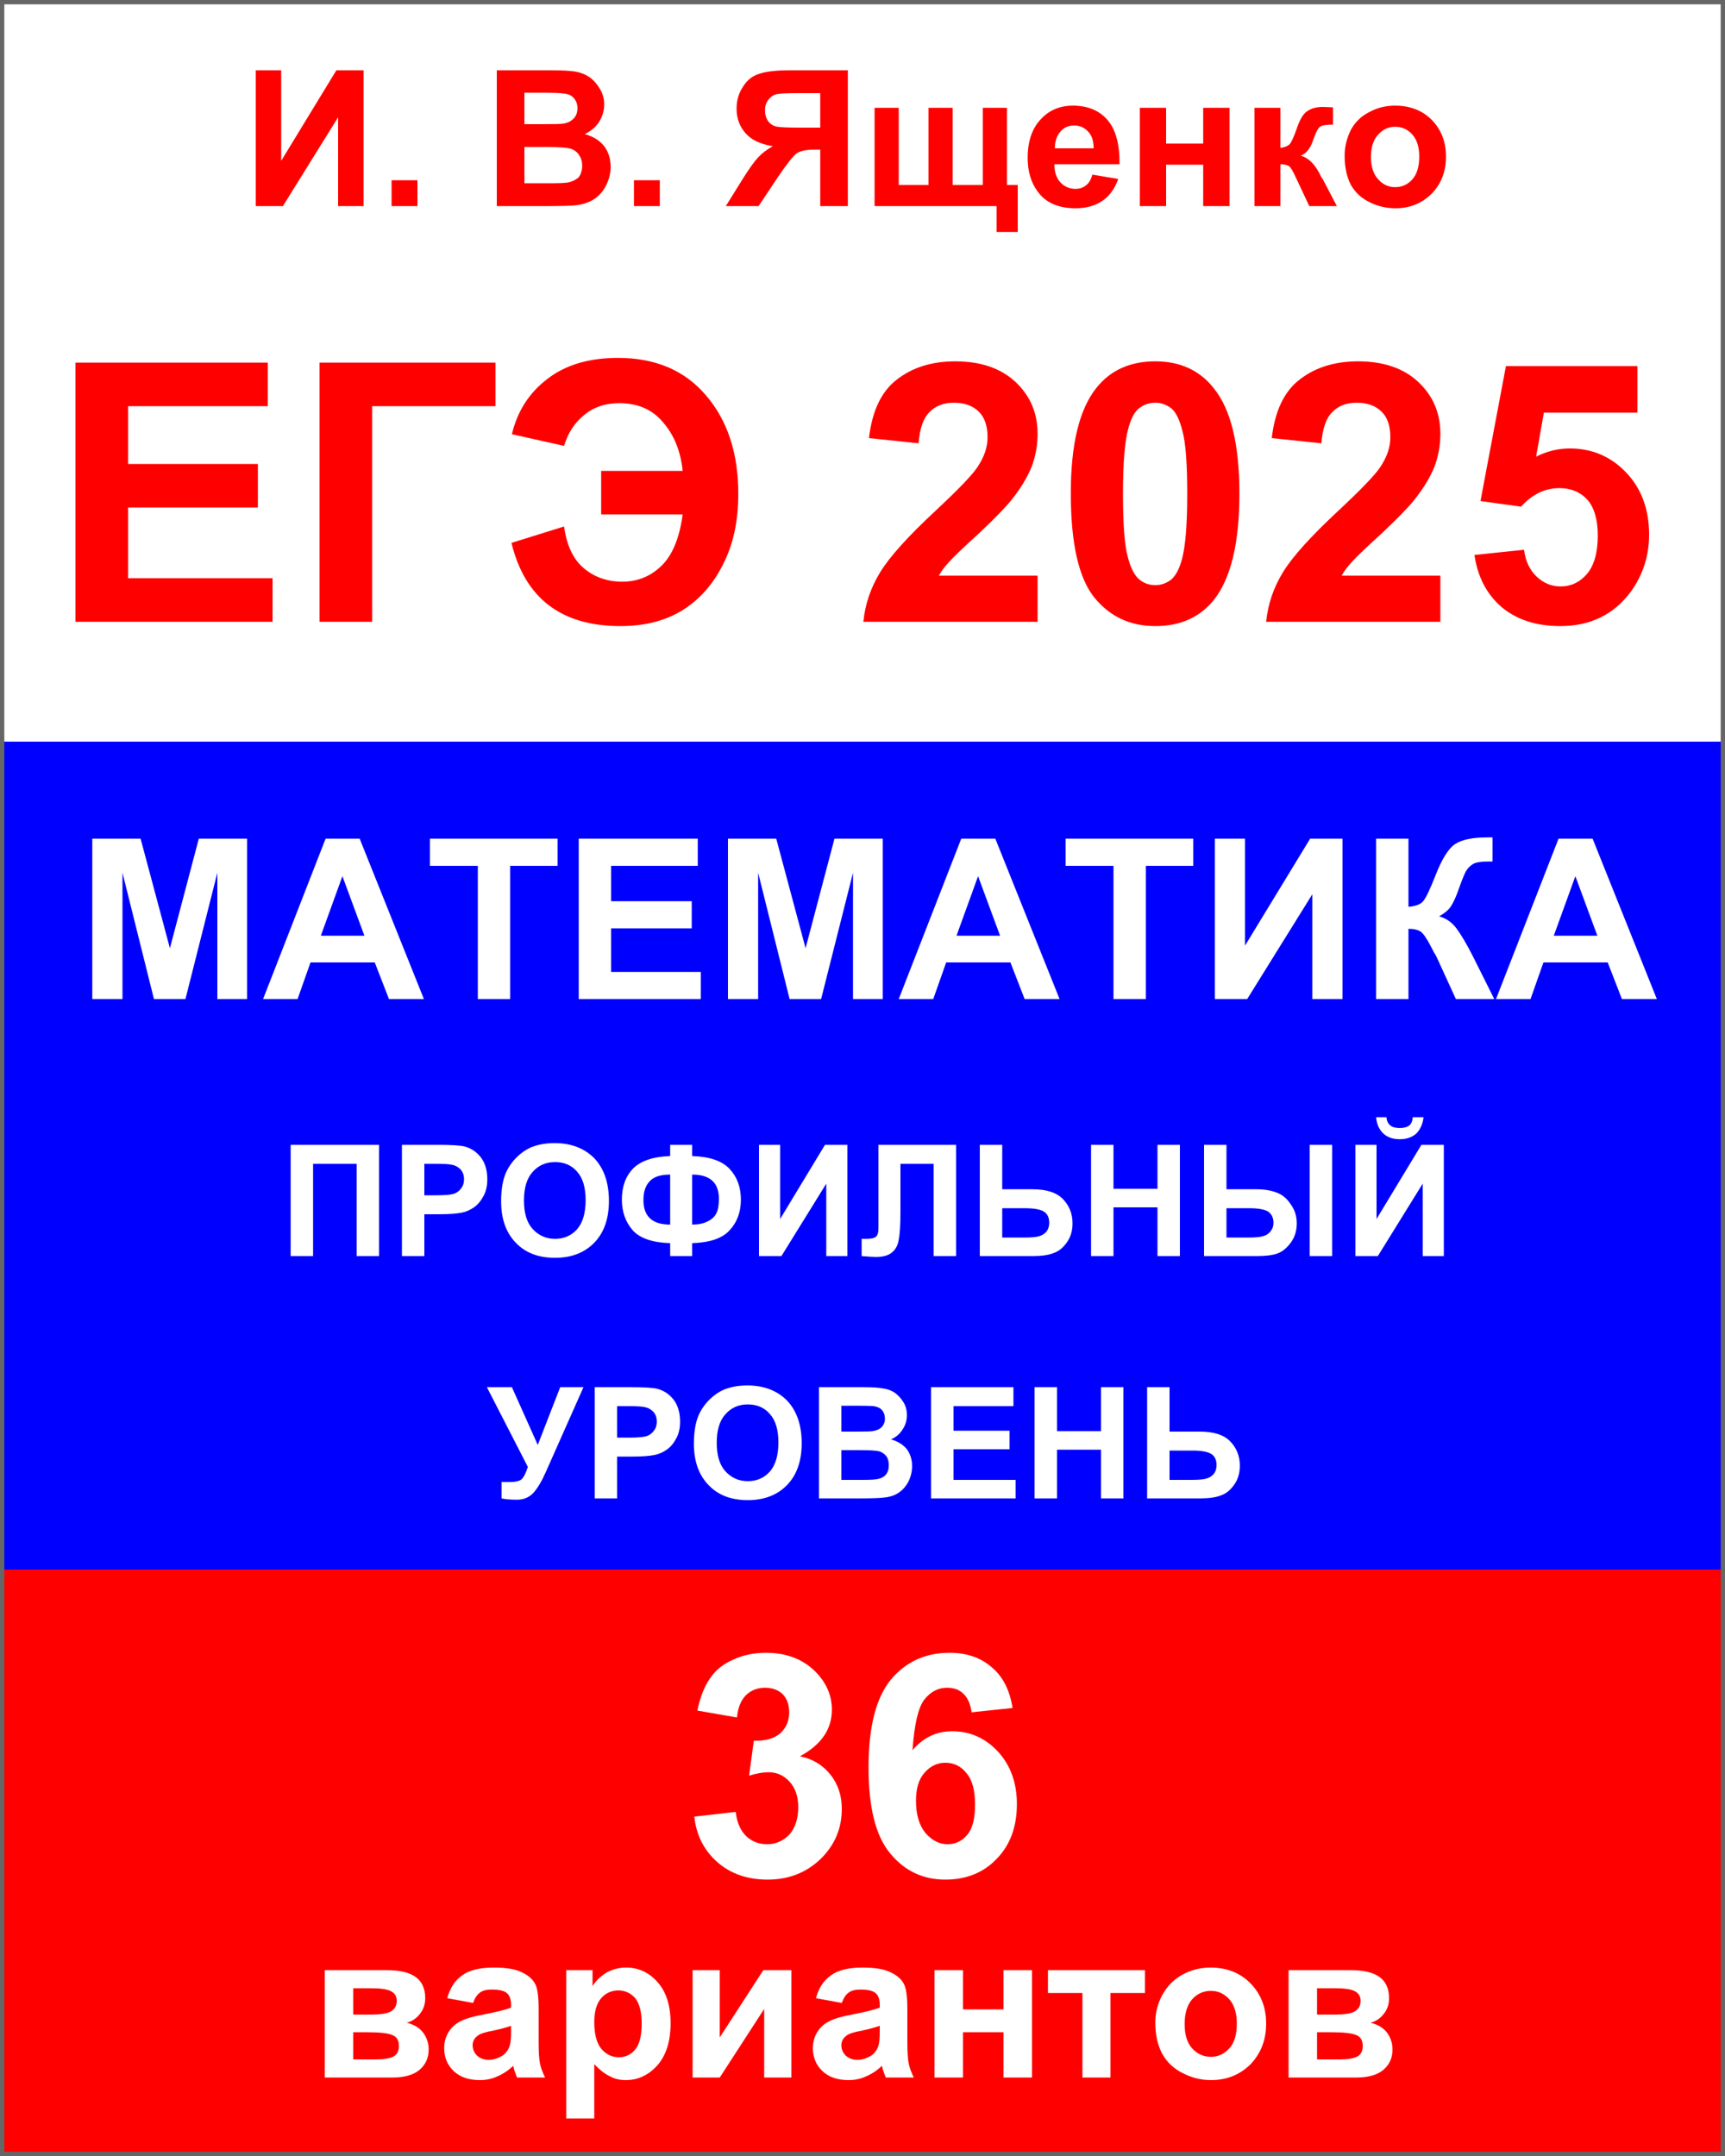 
<svg xmlns="http://www.w3.org/2000/svg" version="1.1" xmlns:xlink="http://www.w3.org/1999/xlink" preserveAspectRatio="none" x="0px" y="0px" width="200px" height="250px" viewBox="0 0 200 250">
<rect x="0" y="0" width="200" height="250" fill="#333333" stroke="none"/>
<defs>
<g id="Layer1_0_FILL">
<path fill="#FF0000" stroke="none" d="
M 200 250
L 200 182 0 182 0 250 200 250 Z"/>

<path fill="#0000FF" stroke="none" d="
M 200 182
L 200 86 0 86 0 182 200 182 Z"/>

<path fill="#FFFFFF" stroke="none" d="
M 200 86
L 200 0 0 0 0 86 200 86 Z"/>
</g>

<g id="Layer0_0_FILL">
<path fill="#FFFFFF" stroke="none" d="
M 119.65 228.45
L 116.35 228.45 116.35 233 111.65 233 111.65 228.45 108.35 228.45 108.35 240.9 111.65 240.9 111.65 235.65 116.35 235.65 116.35 240.9 119.65 240.9 119.65 228.45
M 83.45 236.25
L 83.45 228.45 80.3 228.45 80.3 240.9 83.45 240.9 88.6 232.95 88.6 240.9 91.75 240.9 91.75 228.45 88.5 228.45 83.45 236.25
M 97.6 232.25
Q 97.9 231.4 98.4 231.05 98.85 230.7 99.75 230.7 101.05 230.7 101.5 231.1 102 231.5 102 232.45
L 102 232.8
Q 101.1 233.15 98.8 233.6 97.1 233.9 96.2 234.35 95.25 234.8 94.75 235.65 94.25 236.45 94.25 237.5 94.25 239.1 95.35 240.15 96.45 241.2 98.4 241.2 99.5 241.2 100.45 240.75 101.4 240.35 102.25 239.55 102.3 239.65 102.35 239.95 102.55 240.55 102.7 240.9
L 105.95 240.9
Q 105.5 240 105.35 239.25 105.2 238.45 105.2 236.8
L 105.2 232.95
Q 105.2 230.8 104.8 230.05 104.35 229.2 103.25 228.7 102.2 228.15 100 228.15 97.55 228.15 96.35 229.05 95.1 229.9 94.6 231.7
L 97.6 232.25
M 97.55 237.15
Q 97.55 236.45 98.2 236 98.6 235.7 100 235.45 101.35 235.15 102 234.9
L 102 235.6
Q 102 236.75 101.85 237.2 101.65 237.85 101.1 238.3 100.25 238.85 99.4 238.85 98.6 238.85 98.05 238.35 97.55 237.85 97.55 237.15
M 158.9 234.55
Q 159.85 234.3 160.45 233.5 161.05 232.75 161.05 231.7 161.05 230.05 159.95 229.25 158.85 228.45 156.6 228.45
L 149.4 228.45 149.4 240.9 157.25 240.9
Q 159.35 240.9 160.4 240 161.45 239.1 161.45 237.65 161.45 236.6 160.85 235.75 160.2 234.85 158.9 234.55
M 152.7 233.6
L 152.7 230.55 154.85 230.55
Q 156.45 230.55 157.1 230.9 157.75 231.25 157.75 232 157.75 232.85 157.05 233.25 156.4 233.6 154.85 233.6
L 152.7 233.6
M 158 237.25
Q 158 238.1 157.4 238.45 156.75 238.8 155.35 238.8
L 152.7 238.8 152.7 235.65 154.4 235.65
Q 156.55 235.65 157.3 236 158 236.3 158 237.25
M 134.75 231.35
Q 133.95 232.85 133.95 234.5 133.95 236.65 134.75 238.15 135.6 239.65 137.15 240.4 138.7 241.2 140.4 241.2 143.15 241.2 145 239.35 146.8 237.45 146.8 234.65 146.8 231.85 145 230 143.2 228.15 140.35 228.15 138.55 228.15 137.05 229 135.6 229.8 134.75 231.35
M 138.2 231.85
Q 139.1 230.85 140.4 230.85 141.65 230.85 142.55 231.85 143.4 232.85 143.4 234.65 143.4 236.55 142.55 237.5 141.65 238.5 140.4 238.5 139.1 238.5 138.2 237.5 137.35 236.55 137.35 234.7 137.35 232.85 138.2 231.85
M 132.75 231.1
L 132.75 228.45 121.5 228.45 121.5 231.1 125.5 231.1 125.5 240.9 128.75 240.9 128.75 231.1 132.75 231.1
M 76.25 229.85
Q 74.75 228.15 72.6 228.15 71.35 228.15 70.3 228.75 69.3 229.35 68.7 230.3
L 68.7 228.45 65.65 228.45 65.65 245.65 68.9 245.65 68.9 239.35
Q 69.85 240.35 70.7 240.75 71.5 241.2 72.55 241.2 74.7 241.2 76.25 239.45 77.75 237.7 77.75 234.6 77.75 231.55 76.25 229.85
M 73.65 231.7
Q 74.4 232.65 74.4 234.65 74.4 236.75 73.65 237.65 72.9 238.55 71.75 238.55 70.55 238.55 69.7 237.55 68.9 236.55 68.9 234.45 68.9 232.65 69.7 231.7 70.5 230.8 71.7 230.8 72.85 230.8 73.65 231.7
M 60.5 228.7
Q 59.45 228.15 57.25 228.15 54.8 228.15 53.6 229.05 52.35 229.9 51.85 231.7
L 54.85 232.25
Q 55.15 231.4 55.65 231.05 56.1 230.7 57 230.7 58.3 230.7 58.75 231.1 59.25 231.5 59.25 232.45
L 59.25 232.8
Q 58.35 233.15 56.05 233.6 54.35 233.9 53.45 234.35 52.5 234.8 52 235.65 51.5 236.45 51.5 237.5 51.5 239.1 52.6 240.15 53.7 241.2 55.65 241.2 56.75 241.2 57.7 240.75 58.65 240.35 59.5 239.55 59.55 239.65 59.6 239.95 59.8 240.55 59.95 240.9
L 63.2 240.9
Q 62.75 240 62.6 239.25 62.45 238.45 62.45 236.8
L 62.45 232.95
Q 62.45 230.8 62.05 230.05 61.6 229.2 60.5 228.7
M 59.25 235.6
Q 59.25 236.75 59.1 237.2 58.9 237.85 58.35 238.3 57.5 238.85 56.65 238.85 55.85 238.85 55.3 238.35 54.8 237.85 54.8 237.15 54.8 236.45 55.45 236 55.85 235.7 57.25 235.45 58.6 235.15 59.25 234.9
L 59.25 235.6
M 49.3 231.7
Q 49.3 230.05 48.2 229.25 47.1 228.45 44.85 228.45
L 37.65 228.45 37.65 240.9 45.5 240.9
Q 47.6 240.9 48.65 240 49.7 239.1 49.7 237.65 49.7 236.6 49.1 235.75 48.45 234.85 47.15 234.55 48.1 234.3 48.7 233.5 49.3 232.75 49.3 231.7
M 40.95 233.6
L 40.95 230.55 43.1 230.55
Q 44.7 230.55 45.35 230.9 46 231.25 46 232 46 232.85 45.3 233.25 44.65 233.6 43.1 233.6
L 40.95 233.6
M 46.25 237.25
Q 46.25 238.1 45.65 238.45 45 238.8 43.6 238.8
L 40.95 238.8 40.95 235.65 42.65 235.65
Q 44.8 235.65 45.55 236 46.25 236.3 46.25 237.25
M 114.95 193.3
Q 113.05 191.65 110.1 191.65 105.9 191.65 103.3 194.75 100.7 197.9 100.7 204.95 100.7 211.9 103.2 214.9 105.7 217.95 109.6 217.95 113.25 217.95 115.55 215.55 117.9 213.15 117.9 209.2 117.9 205.5 115.7 203.1 113.5 200.75 110.4 200.75 107.65 200.75 105.8 202.95 106.1 198.5 107.15 197.1 108.25 195.7 109.8 195.7 111 195.7 111.7 196.4 112.45 197.1 112.65 198.55
L 117.4 198.05
Q 116.9 194.9 114.95 193.3
M 112.05 205.6
Q 113.05 206.75 113.05 209.25 113.05 211.7 112.15 212.75 111.25 213.85 109.85 213.85 108.45 213.85 107.3 212.55 106.2 211.2 106.2 208.8 106.2 206.65 107.2 205.55 108.2 204.4 109.6 204.4 111.1 204.4 112.05 205.6
M 94.65 193.95
Q 92.45 191.65 88.8 191.65 86.7 191.65 85 192.45 83.25 193.2 82.3 194.65 81.35 196 80.85 198.35
L 85.45 199.15
Q 85.6 197.45 86.5 196.55 87.4 195.7 88.7 195.7 89.95 195.7 90.75 196.45 91.5 197.25 91.5 198.55 91.5 200.05 90.45 201 89.4 201.9 87.4 201.85
L 86.85 205.9
Q 88.15 205.5 89.1 205.5 90.55 205.5 91.55 206.6 92.55 207.7 92.55 209.55 92.55 211.5 91.55 212.7 90.45 213.85 88.95 213.85 87.5 213.85 86.5 212.9 85.5 211.9 85.3 210.1
L 80.5 210.65
Q 80.85 213.9 83.2 215.95 85.5 217.95 89 217.95 92.65 217.95 95.15 215.55 97.6 213.15 97.6 209.75 97.6 207.45 96.3 205.8 94.95 204.1 92.75 203.65 96.45 201.65 96.45 198.25 96.45 195.85 94.65 193.95
M 143.1 172.15
Q 143.75 171.25 143.75 169.95 143.75 168.3 142.65 167.15 141.55 166 139.1 166
L 135.6 166 135.6 160.85 133 160.85 133 173.75 139.1 173.75
Q 140.7 173.75 141.55 173.4 142.45 173.1 143.1 172.15
M 135.6 171.6
L 135.6 168.2 138.25 168.2
Q 139.8 168.2 140.45 168.6 141.05 169 141.05 169.9 141.05 170.5 140.7 170.95 140.3 171.35 139.85 171.45 139.4 171.6 138.15 171.6
L 135.6 171.6
M 119.95 160.85
L 119.95 173.75 122.55 173.75 122.55 168.1 127.65 168.1 127.65 173.75 130.25 173.75 130.25 160.85 127.65 160.85 127.65 165.95 122.55 165.95 122.55 160.85 119.95 160.85
M 83.9 161.15
Q 83 161.55 82.25 162.3 81.45 163.1 81 164.1 80.45 165.4 80.45 167.4 80.45 170.45 82.15 172.2 83.8 173.95 86.7 173.95 89.55 173.95 91.25 172.2 92.95 170.45 92.95 167.35 92.95 164.2 91.25 162.4 89.5 160.65 86.65 160.65 85.1 160.65 83.9 161.15
M 86.7 162.85
Q 88.3 162.85 89.25 163.95 90.25 165.05 90.25 167.25 90.25 169.5 89.25 170.65 88.25 171.75 86.7 171.75 85.15 171.75 84.1 170.6 83.1 169.5 83.1 167.3 83.1 165.1 84.1 164 85.1 162.85 86.7 162.85
M 103.3 166.9
Q 104.15 166.55 104.65 165.75 105.15 165 105.15 164.1 105.15 163.25 104.75 162.6 104.35 161.95 103.75 161.5 103.15 161.1 102.4 161 101.65 160.85 100.1 160.85
L 94.95 160.85 94.95 173.75 99.35 173.75
Q 101.85 173.75 102.5 173.65 103.55 173.55 104.25 173.05 104.95 172.55 105.35 171.75 105.75 170.9 105.75 170 105.75 168.9 105.15 168.05 104.5 167.25 103.3 166.9
M 102.6 164.5
Q 102.6 165.1 102.2 165.5 101.85 165.85 101.15 165.95 100.8 166 99.3 166
L 97.55 166 97.55 163 99.05 163
Q 100.9 163 101.3 163.05 101.95 163.15 102.25 163.5 102.6 163.9 102.6 164.5
M 102.7 171
Q 102.35 171.4 101.75 171.5 101.4 171.6 100 171.6
L 97.55 171.6 97.55 168.15 99.65 168.15
Q 101.45 168.15 102 168.3 102.5 168.5 102.8 168.9 103.05 169.3 103.05 169.9 103.05 170.6 102.7 171
M 110.55 165.9
L 110.55 163.05 117.5 163.05 117.5 160.85 107.95 160.85 107.95 173.75 117.75 173.75 117.75 171.6 110.55 171.6 110.55 168.05 117.05 168.05 117.05 165.9 110.55 165.9
M 78.4 166.8
Q 78.85 166 78.85 164.85 78.85 163.3 78.1 162.3 77.35 161.35 76.25 161.05 75.5 160.85 73.15 160.85
L 68.95 160.85 68.95 173.75 71.55 173.75 71.55 168.9 73.25 168.9
Q 75 168.9 75.95 168.7 76.65 168.55 77.3 168.1 77.95 167.65 78.4 166.8
M 71.55 166.7
L 71.55 163.05 72.8 163.05
Q 74.2 163.05 74.7 163.15 75.3 163.25 75.75 163.7 76.15 164.15 76.15 164.85 76.15 165.45 75.85 165.85 75.55 166.3 75.05 166.5 74.5 166.7 73 166.7
L 71.55 166.7
M 99.9 143.65
L 99.9 145.65
Q 101.1 145.75 101.55 145.75 102.85 145.75 103.45 145.2 104.05 144.7 104.2 143.75 104.4 142.8 104.4 140.45
L 104.4 134.95 108.25 134.95 108.25 145.65 110.85 145.65 110.85 132.75 101.85 132.75 101.85 142.35
Q 101.85 143.2 101.55 143.4 101.3 143.65 100.45 143.65
L 99.9 143.65
M 98.25 132.75
L 95.65 132.75 90.45 141.35 90.45 132.75 88 132.75 88 145.65 90.6 145.65 95.8 137.25 95.8 145.65 98.25 145.65 98.25 132.75
M 154.45 132.75
L 151.85 132.75 151.85 145.65 154.45 145.65 154.45 132.75
M 139.6 132.75
L 139.6 145.65 145.65 145.65
Q 147.3 145.65 148.1 145.35 148.95 145.05 149.65 144.1 150.35 143.15 150.35 141.85 150.35 140.6 149.65 139.65 149 138.65 148.05 138.3 147.05 137.9 145.65 137.9
L 142.2 137.9 142.2 132.75 139.6 132.75
M 147.05 140.5
Q 147.65 140.95 147.65 141.8 147.65 142.4 147.25 142.85 146.9 143.25 146.4 143.35 145.95 143.5 144.7 143.5
L 142.2 143.5 142.2 140.1 144.85 140.1
Q 146.4 140.1 147.05 140.5
M 122.15 145.3
Q 123.05 145 123.7 144.05 124.35 143.15 124.35 141.85 124.35 140.2 123.25 139.05 122.15 137.9 119.7 137.9
L 116.2 137.9 116.2 132.75 113.6 132.75 113.6 145.65 119.7 145.65
Q 121.3 145.65 122.15 145.3
M 118.75 143.5
L 116.2 143.5 116.2 140.1 118.85 140.1
Q 120.4 140.1 121.05 140.5 121.65 140.9 121.65 141.8 121.65 142.4 121.3 142.85 120.9 143.25 120.45 143.35 120 143.5 118.75 143.5
M 136.8 132.75
L 134.2 132.75 134.2 137.85 129.1 137.85 129.1 132.75 126.5 132.75 126.5 145.65 129.1 145.65 129.1 140 134.2 140 134.2 145.65 136.8 145.65 136.8 132.75
M 64.95 160.85
L 62.35 167.55 59.35 160.85 56.45 160.85 61.2 170.1
Q 60.85 171.2 60.45 171.55 60.05 171.85 59.15 171.85 58.7 171.85 58.15 171.85
L 58.15 173.75
Q 58.8 173.9 59.95 173.9 61.1 173.9 61.85 173.1 62.6 172.25 63.3 170.65
L 67.65 160.85 64.95 160.85
M 80.25 134.05
L 80.25 132.75 77.7 132.75 77.7 134.05
Q 74.75 134.15 73.4 135.5 72.1 136.85 72.1 139.1 72.1 141.2 73.35 142.65 74.6 144.05 77.7 144.15
L 77.7 145.65 80.25 145.65 80.25 144.15
Q 83.35 144.05 84.6 142.65 85.9 141.25 85.9 139.1 85.9 136.95 84.6 135.55 83.3 134.15 80.25 134.05
M 80.25 142
L 80.25 136.2
Q 83.35 136.2 83.35 139 83.35 140.15 83.05 140.7 82.75 141.3 82 141.65 81.3 142 80.25 142
M 77.7 136.2
L 77.7 142
Q 74.6 142 74.6 139.15 74.6 137.7 75.35 136.95 76.05 136.2 77.7 136.2
M 59.9 134.2
Q 59.1 135 58.65 136 58.1 137.3 58.1 139.3 58.1 142.35 59.8 144.1 61.45 145.85 64.35 145.85 67.2 145.85 68.9 144.1 70.6 142.35 70.6 139.25 70.6 136.1 68.9 134.3 67.15 132.55 64.3 132.55 62.75 132.55 61.55 133.05 60.65 133.45 59.9 134.2
M 61.75 135.9
Q 62.75 134.75 64.35 134.75 65.95 134.75 66.9 135.85 67.9 136.95 67.9 139.15 67.9 141.4 66.9 142.55 65.9 143.65 64.35 143.65 62.8 143.65 61.75 142.5 60.75 141.4 60.75 139.2 60.75 137 61.75 135.9
M 167.4 132.75
L 164.8 132.75 159.6 141.35 159.6 132.75 157.15 132.75 157.15 145.65 159.75 145.65 164.95 137.25 164.95 145.65 167.4 145.65 167.4 132.75
M 163.8 129.55
Q 163.75 130.2 163.4 130.5 163 130.8 162.3 130.8 161.55 130.8 161.2 130.5 160.8 130.2 160.75 129.55
L 159.55 129.55
Q 159.65 130.75 160.4 131.45 161.1 132.1 162.3 132.1 163.45 132.1 164.2 131.45 164.9 130.75 165.05 129.55
L 163.8 129.55
M 53.9 132.95
Q 53.15 132.75 50.8 132.75
L 46.6 132.75 46.6 145.65 49.2 145.65 49.2 140.8 50.9 140.8
Q 52.65 140.8 53.6 140.6 54.3 140.45 54.95 140 55.6 139.55 56.05 138.7 56.5 137.9 56.5 136.75 56.5 135.2 55.75 134.2 55 133.25 53.9 132.95
M 52.35 135.05
Q 52.95 135.15 53.4 135.6 53.8 136.05 53.8 136.75 53.8 137.35 53.5 137.75 53.2 138.2 52.7 138.4 52.15 138.6 50.65 138.6
L 49.2 138.6 49.2 134.95 50.45 134.95
Q 51.85 134.95 52.35 135.05
M 41.35 134.95
L 41.35 145.65 43.95 145.65 43.95 132.75 33.7 132.75 33.7 145.65 36.3 145.65 36.3 134.95 41.35 134.95
M 184.65 97.25
L 180.7 97.25 173.45 115.85 177.45 115.85 178.95 111.6 186.4 111.6 188.05 115.85 192.1 115.85 184.65 97.25
M 182.65 101.6
L 185.2 108.5 180.15 108.5 182.65 101.6
M 173.05 97.1
Q 172.65 97.1 172.5 97.1 169.9 97.1 168.75 97.85 167.55 98.6 166.4 101.6 165.45 104 165 104.5 164.55 105.05 163.3 105.15
L 163.3 97.25 159.55 97.25 159.55 115.85 163.3 115.85 163.3 107.7
Q 164.25 107.7 164.75 108.05 165.2 108.4 165.9 109.75 166.3 110.55 166.4 110.65 166.55 110.95 166.6 111.05
L 168.8 115.85 173.25 115.85 170.7 110.75
Q 169.7 108.8 168.9 107.7 168.1 106.6 166.85 106.25 167.85 105.7 168.25 105.05 168.65 104.4 169 103.45 169.65 101.6 169.95 101.05 170.3 100.45 170.85 100.15 171.35 99.9 172.5 99.9
L 173.05 99.9 173.05 97.1
M 155.65 97.25
L 151.9 97.25 144.35 109.65 144.35 97.25 140.85 97.25 140.85 115.85 144.6 115.85 152.15 103.7 152.15 115.85 155.65 115.85 155.65 97.25
M 138.35 97.25
L 123.55 97.25 123.55 100.4 129.1 100.4 129.1 115.85 132.85 115.85 132.85 100.4 138.35 100.4 138.35 97.25
M 115.4 97.25
L 111.45 97.25 104.2 115.85 108.2 115.85 109.7 111.6 117.15 111.6 118.8 115.85 122.85 115.85 115.4 97.25
M 115.95 108.5
L 110.9 108.5 113.4 101.6 115.95 108.5
M 102.35 97.25
L 96.75 97.25 93.4 109.95 90 97.25 84.4 97.25 84.4 115.85 87.9 115.85 87.9 101.2 91.55 115.85 95.2 115.85 98.9 101.2 98.9 115.85 102.35 115.85 102.35 97.25
M 80.9 97.25
L 67.1 97.25 67.1 115.85 81.25 115.85 81.25 112.7 70.85 112.7 70.85 107.65 80.2 107.65 80.2 104.5 70.85 104.5 70.85 100.4 80.9 100.4 80.9 97.25
M 64.65 97.25
L 49.85 97.25 49.85 100.4 55.4 100.4 55.4 115.85 59.15 115.85 59.15 100.4 64.65 100.4 64.65 97.25
M 41.7 97.25
L 37.75 97.25 30.5 115.85 34.5 115.85 36 111.6 43.45 111.6 45.1 115.85 49.15 115.85 41.7 97.25
M 37.2 108.5
L 39.7 101.6 42.25 108.5 37.2 108.5
M 28.65 97.25
L 23.05 97.25 19.7 109.95 16.3 97.25 10.7 97.25 10.7 115.85 14.2 115.85 14.2 101.2 17.85 115.85 21.5 115.85 25.2 101.2 25.2 115.85 28.65 115.85 28.65 97.25 Z"/>

<path fill="#FF0000" stroke="none" d="
M 179 47.85
L 189.85 47.85 189.85 42.45 174.6 42.45 171.65 58.1 176.35 58.75
Q 178.3 56.6 180.8 56.6 182.8 56.6 184.05 57.95 185.25 59.35 185.25 62.1 185.25 65.05 184 66.55 182.75 68 180.95 68 179.35 68 178.15 66.85 176.95 65.7 176.7 63.75
L 170.95 64.35
Q 171.5 68.15 174.1 70.4 176.75 72.6 180.9 72.6 186.1 72.6 189.05 68.65 191.2 65.7 191.2 62 191.2 57.55 188.5 54.75 185.85 52 182 52 180 52 178.1 52.95
L 179 47.85
M 163.95 58
Q 165.55 56 166.3 54.15 167 52.3 167 50.3 167 46.7 164.45 44.3 161.9 41.9 157.45 41.9 153.4 41.9 150.7 44 148 46.05 147.45 50.8
L 153.2 51.4
Q 153.4 48.85 154.45 47.8 155.5 46.7 157.3 46.7 159.15 46.7 160.2 47.75 161.2 48.75 161.2 50.7 161.2 52.45 160 54.2 159.15 55.5 155.25 59.15 150.4 63.65 148.75 66.35 147.1 69.05 146.8 72.1
L 167 72.1 167 66.75 155.55 66.75
Q 156 65.95 156.75 65.15 157.45 64.35 160.2 61.85 162.9 59.3 163.95 58
M 31.05 47.1
L 31.05 42.05 8.75 42.05 8.75 72.1 31.6 72.1 31.6 67.05 14.85 67.05 14.85 58.85 29.9 58.85 29.9 53.8 14.85 53.8 14.85 47.1 31.05 47.1
M 57.45 47.1
L 57.45 42.05 37.05 42.05 37.05 72.1 43.15 72.1 43.15 47.1 57.45 47.1
M 83.85 65.4
Q 85.6 62 85.6 57.25 85.6 50.25 81.9 45.9 78.2 41.5 71.65 41.5 66.6 41.5 63.45 43.95 60.3 46.35 59.35 50.35
L 65.4 51.7
Q 66.05 49.5 67.7 48.15 69.35 46.75 71.8 46.75 75.05 46.75 76.9 49 78.8 51.2 79.15 54.6
L 69.7 54.6 69.7 59.65 79.15 59.65
Q 78.6 63.75 76.7 65.6 74.8 67.45 72.15 67.45 69.55 67.45 67.7 65.9 65.85 64.35 65.4 61.05
L 59.3 62.95
Q 61.65 72.6 71.95 72.6 76.15 72.6 79.15 70.75 82.15 68.85 83.85 65.4
M 110.6 46.7
Q 112.45 46.7 113.5 47.75 114.5 48.75 114.5 50.7 114.5 52.45 113.3 54.2 112.45 55.5 108.55 59.15 103.7 63.65 102.05 66.35 100.4 69.05 100.1 72.1
L 120.3 72.1 120.3 66.75 108.85 66.75
Q 109.3 65.95 110.05 65.15 110.75 64.35 113.5 61.85 116.2 59.3 117.25 58 118.85 56 119.6 54.15 120.3 52.3 120.3 50.3 120.3 46.7 117.75 44.3 115.2 41.9 110.75 41.9 106.7 41.9 104 44 101.3 46.05 100.75 50.8
L 106.5 51.4
Q 106.7 48.85 107.75 47.8 108.8 46.7 110.6 46.7
M 101.4 12.5
L 101.4 23.9 115.55 23.9 115.55 26.9 118 26.9 118 21.45 116.75 21.45 116.75 12.5 113.95 12.5 113.95 21.45 110.45 21.45 110.45 12.5 107.65 12.5 107.65 21.45 104.2 21.45 104.2 12.5 101.4 12.5
M 140.75 45.05
Q 138.3 41.9 133.95 41.9 129.55 41.9 127.1 45 124.15 48.7 124.15 57.2 124.15 65.85 126.85 69.25 129.55 72.6 133.95 72.6 138.3 72.6 140.75 69.55 143.7 65.8 143.7 57.25 143.7 48.7 140.75 45.05
M 132.05 47.35
Q 132.9 46.7 133.95 46.7 134.95 46.7 135.8 47.35 136.6 48 137.1 50 137.65 52 137.65 57.25 137.65 62.55 137.05 64.8 136.6 66.5 135.8 67.2 134.95 67.85 133.95 67.85 132.9 67.85 132.1 67.2 131.25 66.5 130.75 64.55 130.2 62.55 130.2 57.25 130.2 52 130.8 49.75 131.25 48 132.05 47.35
M 125.9 21.5
Q 125.4 21.9 124.7 21.9 123.65 21.9 122.95 21.15 122.25 20.4 122.25 19.05
L 129.8 19.05
Q 129.85 15.6 128.4 13.9 126.95 12.25 124.4 12.25 122.1 12.25 120.65 13.85 119.15 15.45 119.15 18.3 119.15 20.65 120.3 22.2 121.7 24.15 124.7 24.15 126.55 24.15 127.8 23.3 129.05 22.45 129.65 20.75
L 126.65 20.25
Q 126.4 21.15 125.9 21.5
M 124.55 14.55
Q 125.5 14.55 126.15 15.25 126.8 15.9 126.8 17.2
L 122.3 17.2
Q 122.3 16 122.95 15.25 123.55 14.55 124.55 14.55
M 142.55 23.9
L 142.55 12.5 139.5 12.5 139.5 16.65 135.2 16.65 135.2 12.5 132.15 12.5 132.15 23.9 135.2 23.9 135.2 19.1 139.5 19.1 139.5 23.9 142.55 23.9
M 151.55 12.9
Q 150.85 13.35 150.3 15.05 149.85 16.3 149.55 16.7 149.2 17.05 148.45 17.15
L 148.45 12.5 145.45 12.5 145.45 23.9 148.45 23.9 148.45 19.05
Q 149.15 19.05 149.5 19.3 149.8 19.6 150.25 20.6
L 151.8 23.9 155 23.9 153.35 20.75
Q 153.25 20.65 153.2 20.55 152.25 18.45 150.8 18.05 151.8 17.7 152.3 16.1 152.7 14.95 153.05 14.7 153.35 14.45 154.55 14.45
L 154.55 12.45
Q 153.7 12.4 153.35 12.4 152.25 12.4 151.55 12.9
M 167.65 18.15
Q 167.65 15.6 166 13.9 164.35 12.25 161.75 12.25 160.1 12.25 158.75 13 157.35 13.7 156.6 15.1 155.9 16.55 155.9 18.05 155.9 20 156.6 21.4 157.35 22.75 158.8 23.45 160.2 24.15 161.8 24.15 164.3 24.15 166 22.45 167.65 20.75 167.65 18.15
M 164.55 18.15
Q 164.55 19.9 163.75 20.8 162.95 21.7 161.75 21.7 160.6 21.7 159.8 20.8 158.95 19.9 158.95 18.2 158.95 16.5 159.8 15.6 160.6 14.7 161.75 14.7 162.95 14.7 163.75 15.6 164.55 16.5 164.55 18.15
M 42.15 23.9
L 42.15 8.15 39 8.15 32.6 18.65 32.6 8.15 29.65 8.15 29.65 23.9 32.8 23.9 39.2 13.6 39.2 23.9 42.15 23.9
M 45.4 23.9
L 48.4 23.9 48.4 20.9 45.4 20.9 45.4 23.9
M 73.5 20.9
L 73.5 23.9 76.5 23.9 76.5 20.9 73.5 20.9
M 66.7 8.3
Q 65.8 8.15 63.9 8.15
L 57.6 8.15 57.6 23.9 62.95 23.9
Q 66 23.9 66.8 23.8 68.05 23.65 68.95 23.05 69.8 22.45 70.3 21.45 70.8 20.4 70.8 19.35 70.8 17.95 70.05 16.95 69.25 15.95 67.8 15.55 68.85 15.05 69.45 14.15 70.05 13.2 70.05 12.1 70.05 11.1 69.55 10.3 69.05 9.45 68.35 8.95 67.6 8.45 66.7 8.3
M 60.8 10.75
L 62.6 10.75
Q 64.85 10.75 65.35 10.85 66.15 10.9 66.55 11.4 66.95 11.85 66.95 12.55 66.95 13.35 66.45 13.8 66 14.25 65.2 14.35 64.75 14.4 62.9 14.4
L 60.8 14.4 60.8 10.75
M 66.2 17.25
Q 66.85 17.5 67.15 18 67.5 18.5 67.5 19.2 67.5 20 67.1 20.55 66.6 21 65.9 21.15 65.45 21.25 63.75 21.25
L 60.8 21.25 60.8 17.05 63.35 17.05
Q 65.55 17.05 66.2 17.25
M 98.3 8.15
L 91.6 8.15
Q 89.25 8.15 88.05 8.55 86.85 8.9 86.15 10.05 85.4 11.15 85.4 12.6 85.4 14.25 86.4 15.4 87.4 16.6 89.6 16.95 88.55 17.55 87.9 18.25 87.2 19 86.05 20.85
L 84.15 23.9 87.95 23.9 90.25 20.45
Q 91.75 18.25 92.35 17.8 92.95 17.35 94.5 17.35
L 95.1 17.35 95.1 23.9 98.3 23.9 98.3 8.15
M 92.65 10.8
L 95.1 10.8 95.1 14.8 92.75 14.8
Q 90.8 14.8 90.15 14.7 89.5 14.6 89.1 14.1 88.7 13.6 88.7 12.75 88.7 12 89.15 11.5 89.55 11 90.15 10.9 90.75 10.8 92.65 10.8 Z"/>
</g>

<path id="Layer1_0_1_STROKES" stroke="#666666" stroke-width="1" stroke-linejoin="round" stroke-linecap="round" fill="none" d="
M 0 86
L 0 0 200 0 200 86 200 182 200 250 0 250 0 182 0 86 Z"/>
</defs>

<g transform="matrix( 1, 0, 0, 1, 0,0) ">
<use xlink:href="#Layer1_0_FILL"/>

<use xlink:href="#Layer1_0_1_STROKES"/>
</g>

<g transform="matrix( 1, 0, 0, 1, 0,0) ">
<use xlink:href="#Layer0_0_FILL"/>
</g>
</svg>
